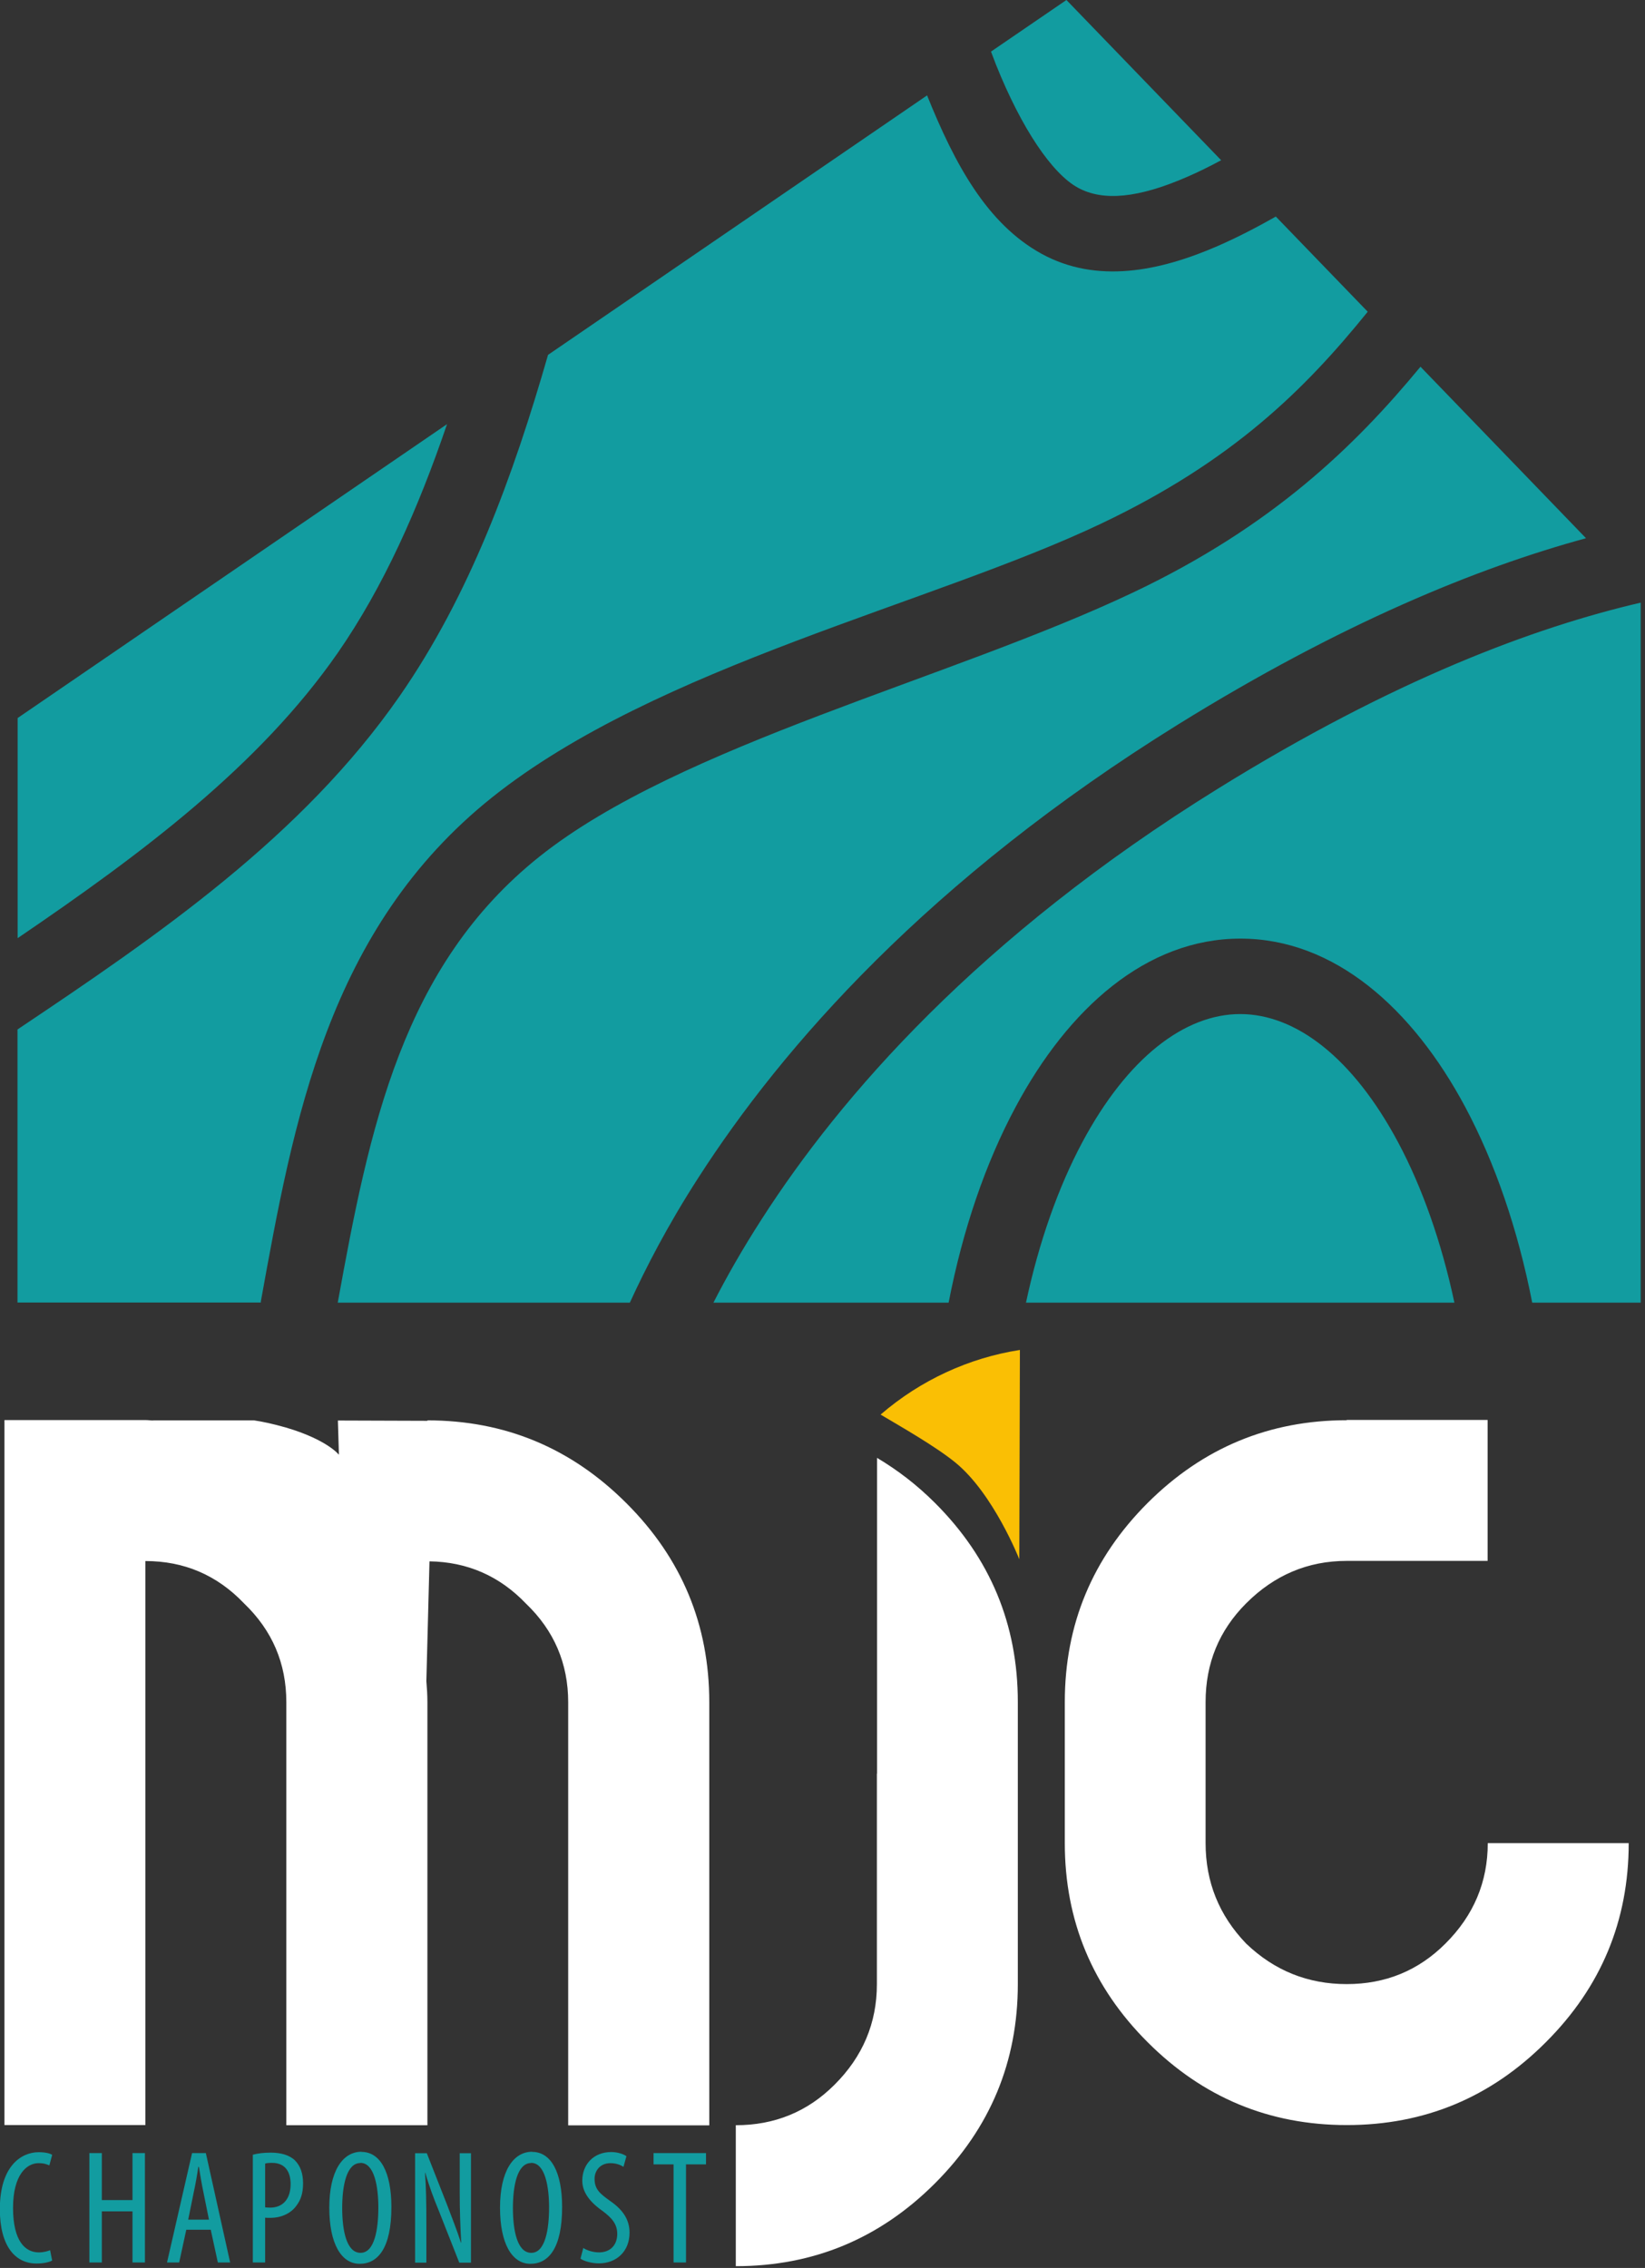 <svg width="111" height="153" viewBox="0 0 111 153" fill="none" xmlns="http://www.w3.org/2000/svg">
<rect x="0" y="0" width="111" height="153" fill="#333333" stroke="none"/>
<g clip-path="url(#clip0_1_2)">
<path d="M71.96 0L66.87 3.48C66.98 3.78 67.1 4.09 67.21 4.37C68.95 8.71 71.01 11.72 72.73 12.66C74.44 13.6 76.83 13.36 80.11 11.93C80.85 11.61 81.62 11.23 82.4 10.81L71.96 0ZM62.55 6.44L36.98 23.94C34.61 32.18 31.69 40.16 26.96 46.97C20.37 56.45 10.71 63.07 1.18 69.45V87.87H17.6C17.6 87.87 17.6 87.82 17.6 87.8C19.8 75.67 22.1 62.65 33.22 53.78C44.34 44.92 62.91 40.74 74.29 35.33C83.18 31.11 88.06 26.26 92.29 21.03L86.09 14.61C84.78 15.35 83.47 16.03 82.16 16.6C78.23 18.31 74 19.16 70.28 17.12C66.61 15.1 64.44 11.11 62.55 6.42V6.44ZM95.85 24.74C91.4 30.13 85.83 35.52 76.48 39.96C64.16 45.81 45.89 50.23 36.41 57.78C27.14 65.17 24.93 76.07 22.79 87.88H42.5C43.59 85.5 45.07 82.63 47.13 79.44C52.78 70.65 62.67 59.31 79.5 48.87C90.5 42.05 99.7 38.3 107.02 36.31L95.85 24.74ZM30.17 28.61L1.19 48.44V63.29C9.62 57.56 17.49 51.66 22.78 44.06C25.9 39.56 28.23 34.29 30.17 28.6V28.61ZM110.69 40.66C103.59 42.31 94.09 45.82 82.19 53.2C65.99 63.24 56.69 74.01 51.42 82.21C50.07 84.3 49 86.2 48.14 87.88H64.01C64.97 82.93 66.51 78.44 68.53 74.68C72.09 68.02 77.36 63.32 83.7 63.32C90.04 63.32 95.31 68.02 98.87 74.68C100.88 78.45 102.42 82.93 103.39 87.88H110.71V40.66H110.69ZM83.69 68.41C79.94 68.41 76.07 71.36 73.02 77.08C71.42 80.08 70.11 83.76 69.23 87.88H98.14C97.26 83.76 95.95 80.08 94.35 77.08C91.3 71.36 87.44 68.41 83.68 68.41H83.69Z" fill="#129CA0"/>
<path d="M3.39 151.8C3.21 151.87 2.94 151.95 2.62 151.95C1.71 151.95 0.88 151.2 0.88 148.95C0.88 146.7 1.81 145.93 2.6 145.93C2.98 145.93 3.16 146.01 3.33 146.08L3.52 145.37C3.38 145.27 3.05 145.19 2.61 145.19C1.44 145.19 -0.01 146.12 -0.01 149.03C-0.01 151.53 1.03 152.7 2.46 152.7C2.92 152.7 3.3 152.62 3.52 152.5L3.38 151.8H3.39ZM6.03 145.25V152.63H6.87V149.18H8.94V152.63H9.78V145.25H8.94V148.42H6.87V145.25H6.03ZM14.22 150.42L14.7 152.63H15.53L13.89 145.25H12.96L11.27 152.63H12.09L12.57 150.42H14.21H14.22ZM12.7 149.74L13.08 147.86C13.19 147.37 13.3 146.74 13.38 146.18H13.42C13.51 146.73 13.61 147.34 13.72 147.86L14.1 149.74H12.7ZM17.06 152.63H17.89V149.61C18.01 149.62 18.12 149.62 18.26 149.62C18.92 149.62 19.61 149.35 20 148.8C20.29 148.42 20.45 147.97 20.45 147.29C20.45 146.61 20.26 146.11 19.91 145.75C19.53 145.38 18.95 145.22 18.27 145.22C17.79 145.22 17.39 145.27 17.06 145.36V152.63ZM17.89 145.96C18 145.92 18.16 145.91 18.36 145.91C19.3 145.91 19.61 146.59 19.61 147.34C19.61 148.39 19.05 148.93 18.23 148.93C18.09 148.93 17.99 148.92 17.89 148.91V145.97V145.96ZM24.39 145.16C23.11 145.16 22.22 146.48 22.22 148.93C22.22 151.38 23.04 152.72 24.27 152.72C25.5 152.72 26.41 151.66 26.41 148.89C26.41 146.53 25.66 145.17 24.39 145.17V145.16ZM24.32 145.91C25.27 145.91 25.53 147.54 25.53 148.92C25.53 150.37 25.28 151.98 24.33 151.98C23.38 151.98 23.09 150.47 23.09 148.95C23.09 147.43 23.39 145.92 24.32 145.92V145.91ZM28.77 152.63V150.08C28.77 148.5 28.75 147.56 28.68 146.58H28.7C28.96 147.5 29.28 148.34 29.59 149.09L30.99 152.64H31.78V145.26H31.02V147.9C31.02 149.18 31.06 150.13 31.12 151.29H31.1C30.85 150.49 30.46 149.52 30.16 148.72L28.8 145.26H28.01V152.64H28.77V152.63ZM35.91 145.16C34.63 145.16 33.74 146.48 33.74 148.93C33.74 151.38 34.56 152.72 35.79 152.72C37.02 152.72 37.93 151.66 37.93 148.89C37.93 146.53 37.18 145.17 35.91 145.17V145.16ZM35.84 145.91C36.79 145.91 37.05 147.54 37.05 148.92C37.05 150.37 36.8 151.98 35.85 151.98C34.9 151.98 34.61 150.47 34.61 148.95C34.61 147.43 34.91 145.92 35.84 145.92V145.91ZM39.17 152.37C39.38 152.53 39.9 152.69 40.41 152.69C41.59 152.69 42.48 151.89 42.48 150.62C42.48 149.8 42.09 149.12 41.2 148.5C40.5 148 40.12 147.71 40.12 146.98C40.12 146.48 40.46 145.93 41.19 145.93C41.57 145.93 41.88 146.05 42.07 146.18L42.27 145.46C42.09 145.33 41.7 145.18 41.24 145.18C40.07 145.18 39.29 146 39.29 147.12C39.29 148.07 40.09 148.76 40.68 149.17C41.26 149.61 41.65 150.02 41.65 150.7C41.65 151.45 41.19 151.95 40.41 151.95C40.05 151.95 39.6 151.82 39.36 151.65L39.17 152.37ZM45.45 152.63H46.29V146.01H47.64V145.25H44.1V146.01H45.45V152.63Z" fill="#129CA0"/>
<path d="M68.82 91.07C65.4 91.6 62.12 93.1 59.42 95.43C60.8 96.25 63.12 97.57 64.46 98.66C67.04 100.76 68.78 105.19 68.78 105.19L68.82 91.07Z" fill="#FABF04"/>
<path d="M10.32 95.8L10.36 95.83C10.18 95.83 10 95.8 9.81 95.8H0.3V143.36H9.81V105.31C12.43 105.31 14.65 106.26 16.47 108.17C18.37 109.99 19.32 112.21 19.32 114.83V143.37H28.84V114.83C28.84 114.35 28.81 113.88 28.77 113.41L28.98 105.33C31.53 105.37 33.7 106.31 35.49 108.18C37.39 110 38.34 112.22 38.34 114.84V143.38H47.86V114.84C47.86 109.61 46 105.13 42.27 101.41C38.54 97.68 34.07 95.82 28.84 95.82V95.85L22.8 95.83L22.87 98.14C22.87 98.14 22.08 97.12 19.28 96.3C18.4 96.05 17.69 95.9 17.14 95.82H10.33L10.32 95.8ZM90.88 95.81C85.65 95.81 81.17 97.67 77.44 101.39C73.71 105.12 71.85 109.59 71.85 114.82V124.34C71.85 129.57 73.71 134.05 77.44 137.77C81.17 141.5 85.64 143.36 90.88 143.36C96.12 143.36 100.59 141.5 104.31 137.77C108.04 134.05 109.9 129.57 109.9 124.34H100.39C100.39 126.96 99.44 129.22 97.53 131.12C95.71 132.94 93.49 133.85 90.87 133.85C88.25 133.85 85.99 132.94 84.09 131.12C82.26 129.22 81.35 126.96 81.35 124.34V114.82C81.35 112.21 82.26 109.99 84.09 108.16C85.99 106.26 88.25 105.3 90.87 105.3H100.38V95.79H90.87L90.88 95.81ZM59.18 98.36V119.65H59.17V133.86C59.17 136.47 58.22 138.74 56.31 140.64C54.49 142.46 52.27 143.37 49.65 143.37V152.88C54.88 152.88 59.36 151.02 63.09 147.29C66.82 143.56 68.68 139.08 68.68 133.85V114.82C68.68 109.59 66.82 105.11 63.09 101.39C61.87 100.17 60.56 99.17 59.18 98.35V98.36Z" fill="white"/>
</g>
<defs>
<clipPath id="clip0_1_2">
<rect width="110.69" height="152.88" fill="white"/>
</clipPath>
</defs>
</svg>
